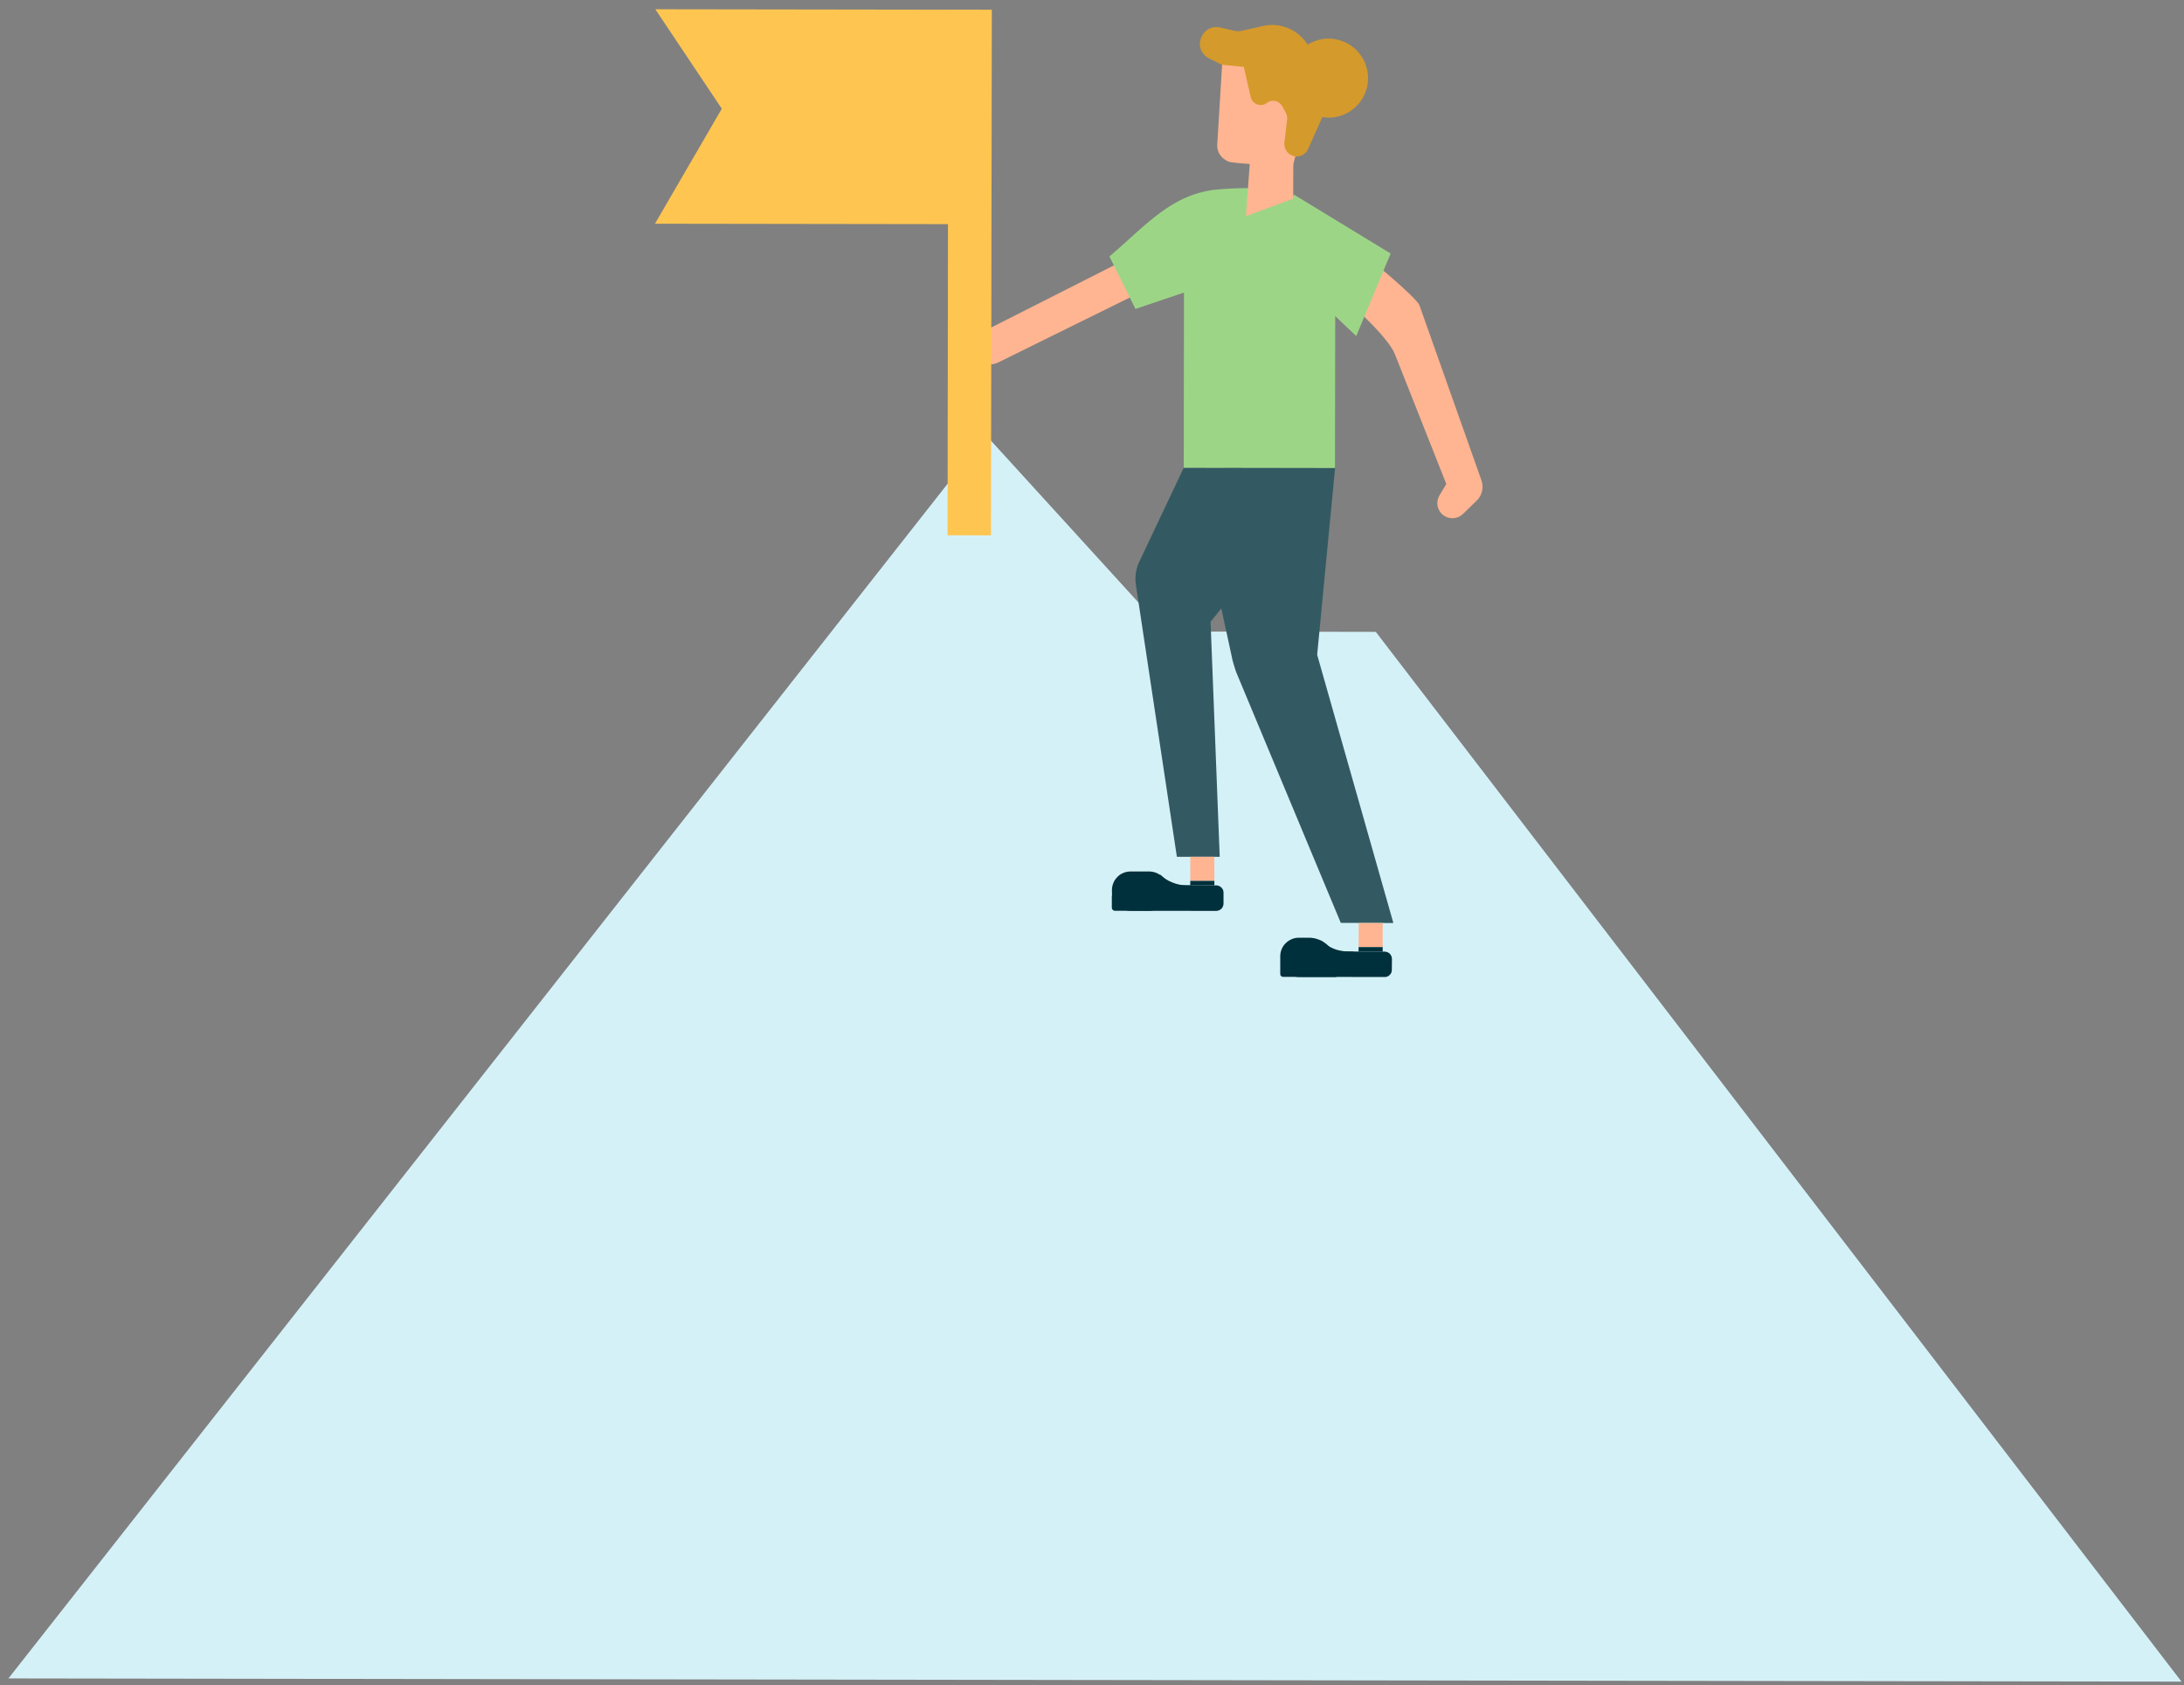 <svg version="1.2" baseProfile="tiny-ps" xmlns="http://www.w3.org/2000/svg" viewBox="0 0 184 142" width="184" height="142">
	<rect x="0" y="0" width="184" height="142" fill="#808080" stroke="none"/>
	<title>Group_553</title>
	<defs>
		<clipPath clipPathUnits="userSpaceOnUse" id="cp1">
			<path d="M-57.87 -19.04L250.82 -18.58L250.34 302.16L-58.34 301.7L-57.87 -19.04Z" />
		</clipPath>
		<clipPath clipPathUnits="userSpaceOnUse" id="cp2">
			<path d="M-57.87 -19.04L250.82 -18.58L250.34 302.16L-58.34 301.7L-57.87 -19.04Z" />
		</clipPath>
		<clipPath clipPathUnits="userSpaceOnUse" id="cp3">
			<path d="M-57.87 -19.04L250.82 -18.58L250.34 302.16L-58.34 301.7L-57.87 -19.04Z" />
		</clipPath>
		<clipPath clipPathUnits="userSpaceOnUse" id="cp4">
			<path d="M-57.87 -19.04L250.82 -18.58L250.34 302.16L-58.34 301.7L-57.87 -19.04Z" />
		</clipPath>
		<clipPath clipPathUnits="userSpaceOnUse" id="cp5">
			<path d="M-57.87 -19.04L250.82 -18.58L250.34 302.16L-58.34 301.7L-57.87 -19.04Z" />
		</clipPath>
		<clipPath clipPathUnits="userSpaceOnUse" id="cp6">
			<path d="M-57.87 -19.04L250.82 -18.58L250.34 302.16L-58.34 301.7L-57.87 -19.04Z" />
		</clipPath>
	</defs>
	<style>
		tspan { white-space:pre }
		.shp0 { fill: #d5f1f8 } 
		.shp1 { fill: #d59a2c } 
		.shp2 { fill: #ffb591 } 
		.shp3 { fill: #335a62 } 
		.shp4 { fill: #9dd587 } 
		.shp5 { fill: #00303b } 
		.shp6 { fill: #ffc551 } 
	</style>
	<g id="Group_553">
		<path id="Path_563" class="shp0" d="M83.06 36.66L98.14 53.21L115.91 53.24L183.79 141.69L0.71 141.42L83.06 36.66Z" />
		<g id="Clip-Path: Group_482" clip-path="url(#cp1)">
			<g id="Group_482">
				<g id="Group_476">
					<path id="Path_564" class="shp1" d="M115.26 6.59C115.26 7.03 115.17 7.46 115 7.87C114.83 8.27 114.59 8.64 114.28 8.94C113.97 9.25 113.6 9.5 113.2 9.66C112.79 9.83 112.36 9.92 111.92 9.91C111.49 9.91 111.06 9.83 110.65 9.66C110.25 9.49 109.89 9.25 109.58 8.94C109.27 8.63 109.03 8.26 108.86 7.86C108.69 7.45 108.61 7.02 108.61 6.58C108.61 6.14 108.69 5.71 108.86 5.31C109.03 4.9 109.27 4.54 109.58 4.23C109.89 3.92 110.26 3.67 110.66 3.51C111.06 3.34 111.5 3.25 111.93 3.25C112.37 3.25 112.8 3.34 113.21 3.51C113.61 3.68 113.98 3.92 114.29 4.23C114.59 4.54 114.84 4.91 115.01 5.31C115.17 5.72 115.26 6.15 115.26 6.59" />
				</g>
				<g id="Group_477">
					<path id="Path_565" class="shp2" d="M99.11 21.26C99.18 21.48 99.21 21.71 99.2 21.94C99.2 22.18 99.14 22.41 99.05 22.62C98.96 22.84 98.84 23.04 98.68 23.21C98.52 23.38 98.33 23.52 98.12 23.62L84.12 30.53C83.98 30.6 83.83 30.65 83.68 30.68C83.52 30.7 83.37 30.71 83.21 30.69C83.06 30.67 82.91 30.63 82.76 30.57C82.62 30.51 82.49 30.43 82.37 30.33L81.13 29.31C81 29.21 80.89 29.08 80.81 28.93C80.73 28.78 80.68 28.62 80.67 28.45C80.65 28.29 80.67 28.12 80.71 27.96C80.76 27.8 80.84 27.65 80.95 27.52C81.04 27.41 81.14 27.32 81.26 27.24C81.38 27.17 81.51 27.12 81.64 27.08C81.78 27.05 81.92 27.04 82.06 27.06C82.19 27.07 82.33 27.11 82.46 27.16L83.46 27.62L97.9 20.31C98.71 19.91 99.11 21.26 99.11 21.26Z" />
				</g>
				<g id="Group_478">
					<path id="Path_566" class="shp3" d="M101.99 52.39L102.76 72.19L99.15 72.19L95.7 49.29C95.67 49.14 95.66 48.99 95.66 48.83C95.66 48.68 95.66 48.53 95.68 48.38C95.7 48.22 95.73 48.07 95.77 47.92C95.8 47.78 95.85 47.63 95.91 47.49L99.73 39.41L112.47 39.43L101.99 52.39Z" />
				</g>
				<g id="Group_479">
					<path id="Path_567" class="shp3" d="M112.96 77.76L104.43 57.31C104.36 57.15 104.29 56.99 104.23 56.83C104.16 56.67 104.1 56.51 104.05 56.35C104 56.18 103.95 56.02 103.9 55.85C103.85 55.69 103.81 55.52 103.78 55.35L102.66 50.18L103.22 39.41L112.48 39.43L110.97 55.17L117.39 77.77L112.96 77.76Z" />
				</g>
				<g id="Group_480">
					<path id="Path_568" class="shp2" d="M111.36 18.55C111.36 18.55 119.27 24.81 119.59 25.73L124.81 40.47C124.86 40.62 124.89 40.77 124.9 40.93C124.91 41.08 124.89 41.24 124.86 41.39C124.82 41.54 124.77 41.69 124.69 41.82C124.61 41.96 124.52 42.08 124.4 42.19L123.25 43.31C123.03 43.52 122.73 43.65 122.43 43.66C122.12 43.68 121.82 43.58 121.57 43.39C121.33 43.2 121.17 42.92 121.11 42.62C121.06 42.31 121.12 42 121.28 41.73L121.85 40.78L117.51 29.82C116.43 27.34 109.4 21.94 109.4 21.94L111.36 18.55Z" />
				</g>
				<g id="Group_481">
					<path id="Path_569" class="shp4" d="M93.47 21.61C96.55 18.99 98.75 16.26 102.72 15.95C106.68 15.65 109.19 15.94 111.45 18.22C111.62 18.38 111.77 18.57 111.9 18.76C112.03 18.96 112.14 19.17 112.23 19.39C112.32 19.6 112.39 19.83 112.43 20.06C112.48 20.29 112.5 20.53 112.5 20.76L112.47 39.43L99.73 39.41L99.75 24.65L95.66 26.03L93.47 21.61Z" />
				</g>
			</g>
		</g>
		<g id="Group_483">
			<path id="Path_571" class="shp2" d="M104.97 18.21L105.32 13.41L108.96 13.41L108.95 16.74L104.97 18.21Z" />
		</g>
		<g id="Clip-Path: Group_486" clip-path="url(#cp2)">
			<g id="Group_486">
				<g id="Group_484">
					<path id="Path_572" class="shp2" d="M103.48 13.61L103.28 13.5C103.16 13.43 103.05 13.35 102.96 13.26C102.87 13.17 102.79 13.06 102.72 12.94C102.66 12.83 102.61 12.7 102.58 12.57C102.55 12.44 102.54 12.31 102.55 12.18L103.02 4.52L107.61 4.68L109.54 7.14L109.62 11.4L108.91 14C108.91 14 103.84 13.81 103.48 13.61Z" />
				</g>
				<g id="Group_485">
					<path id="Path_573" class="shp1" d="M109.19 13.18C109.05 13.17 108.91 13.14 108.78 13.07C108.65 13.01 108.54 12.92 108.45 12.81C108.36 12.7 108.29 12.58 108.25 12.44C108.21 12.3 108.19 12.16 108.21 12.02L108.44 10.04C108.44 9.99 108.44 9.95 108.44 9.91C108.44 9.86 108.43 9.82 108.42 9.78C108.42 9.73 108.4 9.69 108.39 9.65C108.38 9.61 108.36 9.57 108.34 9.53L108.03 8.95C107.97 8.84 107.88 8.74 107.78 8.67C107.68 8.59 107.57 8.54 107.45 8.51C107.32 8.48 107.2 8.48 107.07 8.51C106.95 8.54 106.84 8.59 106.74 8.67C106.62 8.76 106.49 8.82 106.35 8.84C106.2 8.86 106.06 8.85 105.92 8.8C105.78 8.75 105.66 8.67 105.57 8.56C105.47 8.45 105.4 8.32 105.37 8.18L104.79 5.64L102.93 5.45L101.83 4.9C101.68 4.82 101.54 4.72 101.42 4.58C101.31 4.45 101.22 4.3 101.16 4.14C101.11 3.97 101.08 3.8 101.09 3.62C101.1 3.45 101.15 3.28 101.22 3.12L101.26 3.04C101.32 2.91 101.41 2.78 101.52 2.68C101.62 2.57 101.75 2.48 101.88 2.41C102.02 2.35 102.17 2.3 102.32 2.29C102.47 2.27 102.62 2.28 102.77 2.31L103.99 2.59C104.04 2.61 104.09 2.61 104.14 2.62C104.19 2.63 104.24 2.63 104.29 2.63C104.34 2.63 104.39 2.63 104.44 2.62C104.49 2.62 104.54 2.61 104.59 2.6L106.41 2.19C106.78 2.1 107.17 2.08 107.55 2.12C107.93 2.16 108.3 2.27 108.65 2.43C109 2.59 109.32 2.8 109.6 3.07C109.88 3.33 110.11 3.64 110.29 3.98L111.52 6.28C111.64 6.52 111.74 6.77 111.81 7.03C111.88 7.29 111.92 7.55 111.93 7.82C111.94 8.09 111.92 8.36 111.87 8.62C111.81 8.88 111.73 9.14 111.62 9.38L110.2 12.57C110.16 12.66 110.1 12.75 110.03 12.83C109.96 12.91 109.88 12.98 109.79 13.03C109.7 13.09 109.6 13.13 109.5 13.15C109.4 13.18 109.29 13.19 109.19 13.18L109.19 13.18" />
				</g>
			</g>
		</g>
		<path id="Path_575" class="shp2" d="M114.47 77.77L116.49 77.77L116.49 79.8L114.46 79.8L114.47 77.77Z" />
		<g id="Clip-Path: Group_489" clip-path="url(#cp3)">
			<g id="Group_489">
				<g id="Group_487">
					<path id="Path_576" class="shp5" d="M108.8 80.17L116.65 80.18C116.73 80.18 116.81 80.2 116.89 80.23C116.96 80.26 117.03 80.3 117.09 80.36C117.14 80.42 117.19 80.48 117.22 80.56C117.25 80.63 117.27 80.71 117.27 80.79L117.26 81.71C117.26 81.79 117.25 81.87 117.22 81.95C117.19 82.02 117.14 82.09 117.08 82.15C117.03 82.2 116.96 82.25 116.89 82.28C116.81 82.31 116.73 82.33 116.65 82.32L108.11 82.31C108.08 82.31 108.04 82.31 108.01 82.29C107.98 82.28 107.95 82.26 107.93 82.24C107.91 82.21 107.89 82.19 107.87 82.16C107.86 82.12 107.86 82.09 107.86 82.06L107.86 81.11C107.86 80.98 107.88 80.86 107.93 80.75C107.98 80.63 108.05 80.53 108.13 80.44C108.22 80.35 108.32 80.29 108.44 80.24C108.55 80.19 108.67 80.17 108.8 80.17" />
				</g>
				<g id="Group_488">
					<path id="Path_577" class="shp5" d="M109.42 82.32C109.22 82.32 109.01 82.27 108.82 82.2C108.63 82.12 108.46 82 108.32 81.85C108.17 81.71 108.06 81.54 107.98 81.35C107.9 81.16 107.86 80.95 107.86 80.75L107.86 80.57C107.86 80.37 107.9 80.16 107.98 79.97C108.06 79.78 108.17 79.61 108.32 79.47C108.47 79.32 108.64 79.21 108.83 79.13C109.02 79.05 109.22 79.01 109.43 79.01L110.27 79.01C110.58 79.01 110.88 79.07 111.16 79.19C111.44 79.3 111.69 79.48 111.91 79.69C112.12 79.91 112.29 80.16 112.41 80.44C112.52 80.72 112.58 81.02 112.58 81.33L112.58 82.32L109.42 82.32" />
				</g>
			</g>
		</g>
		<path id="Path_579" class="shp5" d="M114.46 79.8L116.49 79.8L116.49 80.18L114.46 80.18L114.46 79.8Z" />
		<g id="Clip-Path: Group_491" clip-path="url(#cp4)">
			<g id="Group_491">
				<g id="Group_490">
					<path id="Path_580" class="shp5" d="M113.82 81.65L111.02 81.78L109.92 80.66L111.32 79.26C111.47 79.41 111.64 79.54 111.81 79.65C111.99 79.76 112.17 79.86 112.37 79.94C112.56 80.02 112.76 80.07 112.97 80.11C113.17 80.15 113.38 80.17 113.59 80.17L114.05 80.18L113.82 81.65Z" />
				</g>
			</g>
		</g>
		<path id="Path_582" class="shp2" d="M100.28 72.19L102.31 72.19L102.31 74.22L100.28 74.22L100.28 72.19Z" />
		<g id="Clip-Path: Group_494" clip-path="url(#cp5)">
			<g id="Group_494">
				<g id="Group_492">
					<path id="Path_583" class="shp5" d="M94.61 74.59L102.47 74.6C102.55 74.6 102.63 74.62 102.7 74.65C102.78 74.68 102.85 74.73 102.9 74.78C102.96 74.84 103 74.91 103.04 74.98C103.07 75.06 103.08 75.14 103.08 75.22L103.08 76.14C103.08 76.22 103.06 76.3 103.03 76.37C103 76.45 102.96 76.51 102.9 76.57C102.84 76.63 102.78 76.67 102.7 76.7C102.63 76.73 102.55 76.75 102.47 76.75L93.92 76.74C93.89 76.74 93.86 76.73 93.83 76.72C93.8 76.7 93.77 76.69 93.75 76.66C93.72 76.64 93.7 76.61 93.69 76.58C93.68 76.55 93.67 76.52 93.67 76.48L93.67 75.53C93.67 75.41 93.7 75.28 93.75 75.17C93.79 75.06 93.86 74.95 93.95 74.87C94.04 74.78 94.14 74.71 94.25 74.66C94.37 74.62 94.49 74.59 94.61 74.59" />
				</g>
				<g id="Group_493">
					<path id="Path_584" class="shp5" d="M95.24 76.74C95.03 76.74 94.83 76.7 94.64 76.62C94.45 76.54 94.28 76.42 94.13 76.28C93.99 76.13 93.87 75.96 93.79 75.77C93.72 75.58 93.68 75.38 93.68 75.17L93.68 75C93.68 74.79 93.72 74.59 93.8 74.4C93.87 74.21 93.99 74.04 94.14 73.89C94.28 73.74 94.45 73.63 94.64 73.55C94.83 73.47 95.04 73.43 95.24 73.43L96.83 73.43C97.04 73.43 97.24 73.48 97.43 73.55C97.62 73.63 97.79 73.75 97.94 73.89C98.08 74.04 98.2 74.21 98.28 74.4C98.36 74.59 98.4 74.8 98.4 75.01L98.4 75.18C98.4 75.38 98.36 75.59 98.28 75.78C98.2 75.97 98.08 76.14 97.94 76.29C97.79 76.43 97.62 76.55 97.43 76.62C97.24 76.7 97.03 76.74 96.83 76.74L95.24 76.74" />
				</g>
			</g>
		</g>
		<path id="Path_586" class="shp5" d="M100.28 74.22L102.31 74.22L102.31 74.6L100.28 74.6L100.28 74.22Z" />
		<g id="Clip-Path: Group_496" clip-path="url(#cp6)">
			<g id="Group_496">
				<g id="Group_495">
					<path id="Path_587" class="shp5" d="M100.23 76.07L97.43 76.21L96.33 75.09L97.74 73.69C97.89 73.83 98.05 73.96 98.23 74.08C98.4 74.19 98.59 74.29 98.78 74.36C98.98 74.44 99.18 74.5 99.38 74.54C99.59 74.58 99.8 74.6 100.01 74.6L100.47 74.6L100.23 76.07Z" />
				</g>
			</g>
		</g>
		<g id="Group_497">
			<path id="Path_589" class="shp4" d="M108.95 16.36L117.16 21.36L114.26 28.32L111.9 26.07L108.95 16.36Z" />
		</g>
		<g id="Group_498">
			<path id="Path_590" class="shp6" d="M60.81 9.16L55.21 0.78L82.56 0.82L82.53 18.89L55.18 18.85L60.81 9.16Z" />
		</g>
		<path id="Path_591" class="shp6" d="M79.89 0.81L83.56 0.82L83.49 45.11L79.83 45.1L79.89 0.81Z" />
	</g>
</svg>